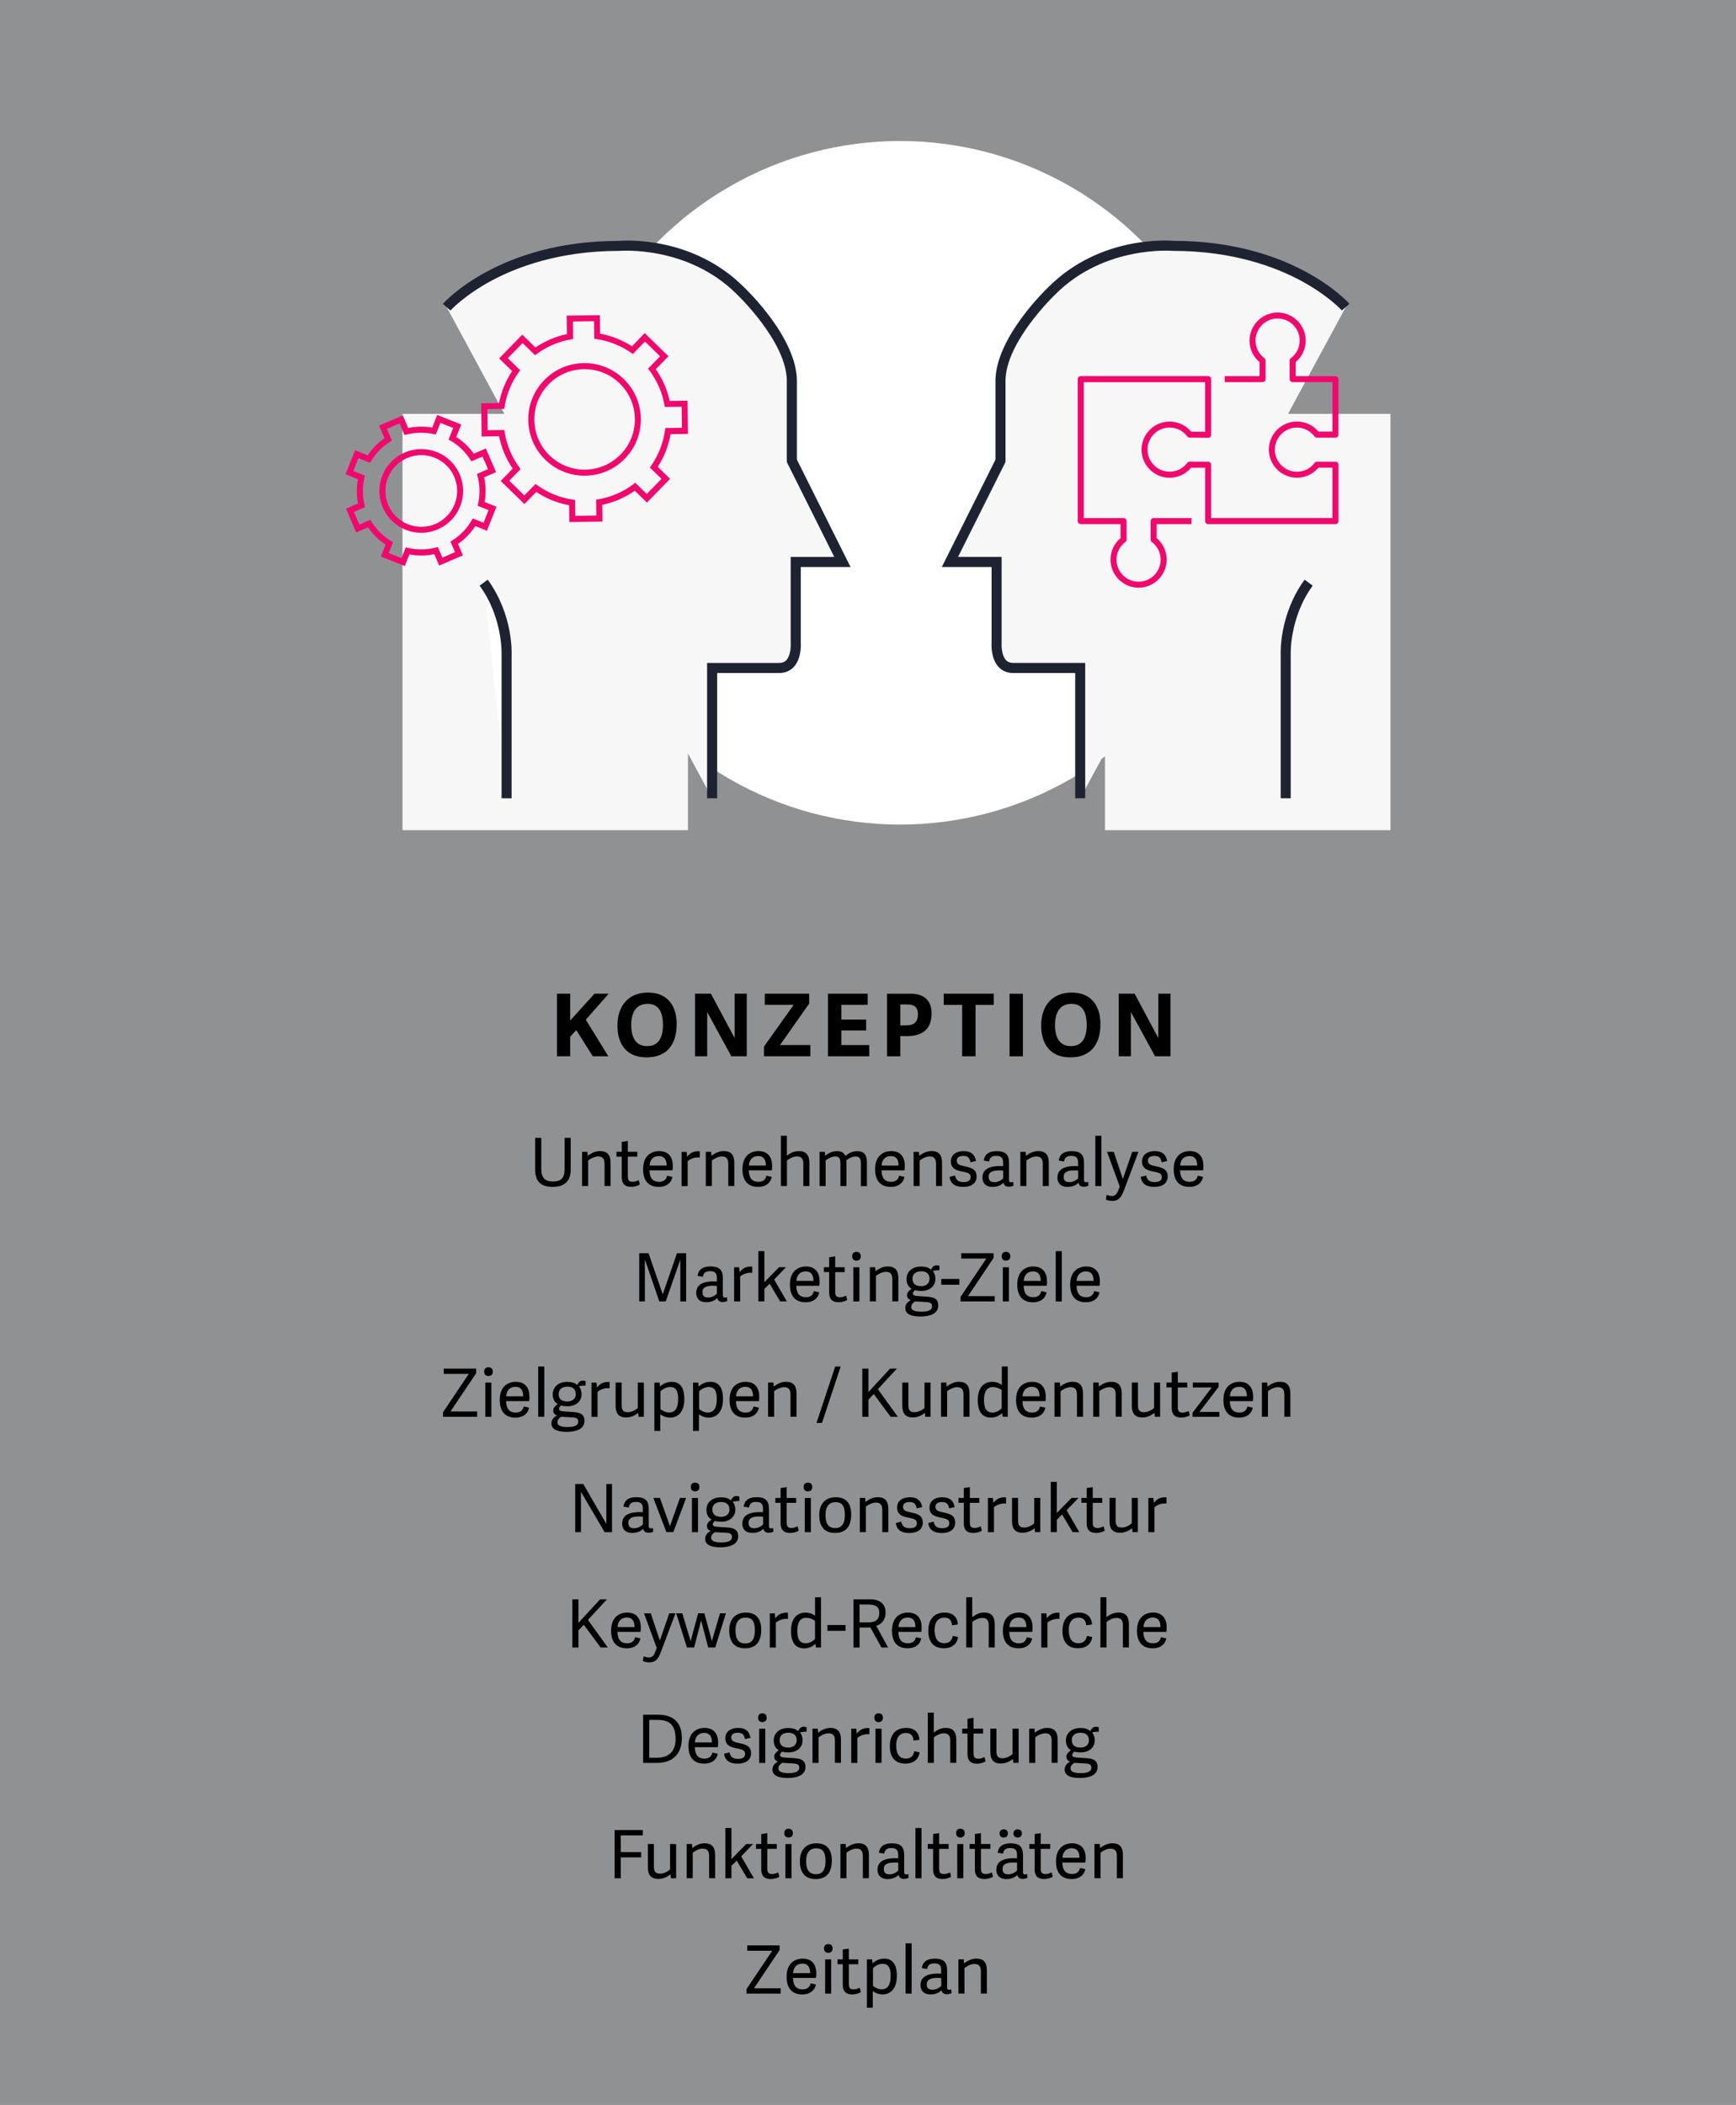 <?xml version="1.0" encoding="UTF-8"?>
<svg id="Ebene_2" data-name="Ebene 2" xmlns="http://www.w3.org/2000/svg" viewBox="0 0 372.1 451.1">
  <rect x="0" y="0" width="372.1" height="451.1" fill="#333333" stroke="none"/>
  <defs>
    <style>
      .cls-1 {
        fill: #1e2332;
      }

      .cls-2 {
        fill: #f0086d;
      }

      .cls-3 {
        fill: #fff;
      }

      .cls-4 {
        fill: #f7f7f7;
      }

      .cls-5 {
        fill: #eef1f4;
        opacity: .5;
      }
    </style>
  </defs>
  <g id="Ebene_1-2" data-name="Ebene 1">
    <g>
      <rect class="cls-5" width="372.1" height="451.1"/>
      <g>
        <path d="M121.02,250.61v-6.75h1.3v6.86c0,2.48-1.4,3.64-3.84,3.64-2.65,0-3.77-1.25-3.77-3.67v-6.83h1.31v6.71c0,1.91.87,2.65,2.51,2.65s2.48-.67,2.48-2.61Z"/>
        <path d="M129.58,254.19v-4.78c0-1.01-.37-1.57-1.37-1.57-.84,0-1.75.54-2.14.88v5.46h-1.3v-7.33h1.14l.07.87c.71-.57,1.63-1.03,2.64-1.03,1.57,0,2.25.86,2.25,2.51v4.98h-1.3Z"/>
        <path d="M135.34,254.36c-1.37,0-2.07-.63-2.07-2.1v-4.37h-1.13v-1.04h1.13v-2.13l1.3-.2v2.33h2.03v1.04h-2.03v4.19c0,.77.17,1.2,1.06,1.2.44,0,.97-.19,1.28-.36l.23.94c-.36.24-1.11.49-1.8.49Z"/>
        <path d="M137.85,250.54c0-2.68,1.57-3.84,3.45-3.84,2.05,0,2.91,1.36,2.91,3.17,0,.29-.01.61-.06.96h-4.94c.06,1.87.88,2.45,2.05,2.45,1.04,0,1.53-.47,1.73-1.3l1.14.26c-.3,1.43-1.44,2.13-2.91,2.13-2.6,0-3.38-1.81-3.38-3.82ZM141.22,247.76c-.97,0-1.91.58-1.98,2.04h3.64c0-1.31-.5-2.04-1.66-2.04Z"/>
        <path d="M147.4,248.86v5.34h-1.3v-7.33h1.08l.1,1.06c.64-.87,1.41-1.21,2.44-1.21.09,0,.14,0,.27.01v1.34c-.91-.13-2,.24-2.6.8Z"/>
        <path d="M156.1,254.19v-4.78c0-1.01-.37-1.57-1.37-1.57-.84,0-1.75.54-2.14.88v5.46h-1.3v-7.33h1.14l.07.87c.71-.57,1.63-1.03,2.64-1.03,1.57,0,2.25.86,2.25,2.51v4.98h-1.3Z"/>
        <path d="M159.14,250.54c0-2.68,1.57-3.84,3.45-3.84,2.05,0,2.91,1.36,2.91,3.17,0,.29-.01.61-.06.96h-4.94c.06,1.87.88,2.45,2.05,2.45,1.04,0,1.53-.47,1.73-1.3l1.14.26c-.3,1.43-1.44,2.13-2.91,2.13-2.6,0-3.38-1.81-3.38-3.82ZM162.5,247.76c-.97,0-1.91.58-1.98,2.04h3.64c0-1.31-.5-2.04-1.65-2.04Z"/>
        <path d="M172.19,254.19v-4.78c0-1.01-.37-1.57-1.37-1.57-.84,0-1.75.54-2.14.88v5.46h-1.3v-10.77h1.28v4.27c.71-.56,1.56-.98,2.58-.98,1.55,0,2.24.86,2.24,2.51v4.98h-1.3Z"/>
        <path d="M175.68,254.19v-7.33h1.11l.07.83c.73-.56,1.5-.98,2.5-.98s1.56.33,1.84,1.01c.71-.57,1.54-1.01,2.54-1.01,1.54,0,2.08.86,2.08,2.5v4.99h-1.3v-4.81c0-.99-.2-1.54-1.14-1.54-.7,0-1.54.46-1.97.81.01.17.03.36.03.54v4.99h-1.3v-4.81c0-.99-.2-1.54-1.14-1.54-.74,0-1.64.51-2.03.87v5.48h-1.3Z"/>
        <path d="M187.58,250.54c0-2.68,1.57-3.84,3.45-3.84,2.05,0,2.91,1.36,2.91,3.17,0,.29-.01.61-.06.96h-4.94c.06,1.87.88,2.45,2.05,2.45,1.04,0,1.53-.47,1.73-1.3l1.14.26c-.3,1.43-1.44,2.13-2.91,2.13-2.6,0-3.38-1.81-3.38-3.82ZM190.94,247.76c-.97,0-1.91.58-1.98,2.04h3.64c0-1.31-.5-2.04-1.66-2.04Z"/>
        <path d="M200.63,254.19v-4.78c0-1.01-.37-1.57-1.37-1.57-.84,0-1.75.54-2.14.88v5.46h-1.3v-7.33h1.14l.07.87c.71-.57,1.63-1.03,2.64-1.03,1.57,0,2.25.86,2.25,2.51v4.98h-1.3Z"/>
        <path d="M209.19,248.83l-1.17.26c-.17-.84-.46-1.36-1.53-1.36s-1.41.47-1.41,1.03c0,.76.6.97,1.63,1.18,1.34.29,2.61.56,2.61,2.2,0,1.4-1.08,2.23-2.87,2.23-1.68,0-2.7-.66-2.92-2.13l1.16-.31c.2.78.53,1.41,1.83,1.41.88,0,1.53-.27,1.53-1.06s-.6-.96-1.6-1.16c-1.2-.24-2.64-.5-2.64-2.21,0-1.48,1.23-2.21,2.71-2.21,1.74,0,2.45.83,2.68,2.13Z"/>
        <path d="M216.74,253.38c.13,0,.26-.03.44-.08l.06.81c-.29.14-.66.23-1.01.23-.73,0-1.06-.4-1.13-.87-.57.57-1.33.9-2.35.9-1.85,0-2.17-1.25-2.17-1.97,0-1.95,1.73-2.5,3.79-2.5.23,0,.44.01.64.03v-.71c0-.93-.26-1.5-1.46-1.5-1.01,0-1.4.4-1.56,1.21l-1.14-.21c.23-1.37,1.11-2.01,2.81-2.01,1.81,0,2.62.7,2.62,2.53v3.58c0,.4.07.57.44.57ZM214.28,250.83c-1.01,0-2.37.1-2.37,1.36,0,.63.23,1.17,1.23,1.17.76,0,1.48-.4,1.88-.83v-1.66c-.2-.03-.47-.04-.74-.04Z"/>
        <path d="M223.51,254.19v-4.78c0-1.01-.37-1.57-1.37-1.57-.84,0-1.75.54-2.14.88v5.46h-1.3v-7.33h1.14l.07.87c.71-.57,1.63-1.03,2.64-1.03,1.57,0,2.25.86,2.25,2.51v4.98h-1.3Z"/>
        <path d="M232.81,253.38c.13,0,.26-.03.44-.08l.06.81c-.29.14-.66.23-1.01.23-.73,0-1.06-.4-1.13-.87-.57.57-1.33.9-2.35.9-1.85,0-2.17-1.25-2.17-1.97,0-1.95,1.73-2.5,3.79-2.5.23,0,.44.01.64.03v-.71c0-.93-.26-1.5-1.46-1.5-1.01,0-1.4.4-1.56,1.21l-1.14-.21c.23-1.37,1.11-2.01,2.81-2.01,1.81,0,2.62.7,2.62,2.53v3.58c0,.4.07.57.44.57ZM230.36,250.83c-1.01,0-2.37.1-2.37,1.36,0,.63.23,1.17,1.23,1.17.76,0,1.48-.4,1.88-.83v-1.66c-.2-.03-.47-.04-.74-.04Z"/>
        <path d="M234.78,254.19v-10.77h1.3v10.77h-1.3Z"/>
        <path d="M238.73,246.86l1.94,5.82h.01l2.01-5.82h1.33l-3.17,8.4c-.59,1.55-1.26,2.11-2.41,2.11-.54,0-1.13-.14-1.41-.27l.16-1.01c.27.1.78.23,1.17.23.53,0,.98-.27,1.31-1.14l.34-.9-2.72-7.42h1.44Z"/>
        <path d="M250.16,248.83l-1.17.26c-.17-.84-.46-1.36-1.53-1.36s-1.41.47-1.41,1.03c0,.76.6.97,1.63,1.18,1.34.29,2.61.56,2.61,2.2,0,1.4-1.08,2.23-2.87,2.23-1.68,0-2.7-.66-2.92-2.13l1.16-.31c.2.78.53,1.41,1.83,1.41.88,0,1.53-.27,1.53-1.06s-.6-.96-1.6-1.16c-1.2-.24-2.64-.5-2.64-2.21,0-1.48,1.23-2.21,2.71-2.21,1.74,0,2.45.83,2.68,2.13Z"/>
        <path d="M251.58,250.54c0-2.68,1.57-3.84,3.45-3.84,2.05,0,2.91,1.36,2.91,3.17,0,.29-.01.61-.06.96h-4.94c.06,1.87.88,2.45,2.05,2.45,1.04,0,1.53-.47,1.73-1.3l1.14.26c-.3,1.43-1.44,2.13-2.91,2.13-2.6,0-3.38-1.81-3.38-3.82ZM254.95,247.76c-.97,0-1.91.58-1.98,2.04h3.64c0-1.31-.5-2.04-1.66-2.04Z"/>
        <path d="M145.82,278.92v-8.92h-.01l-3.12,8.92h-1.37l-3.07-8.93h-.03v8.93h-1.21v-10.33h2l3.04,8.79h.01l3.04-8.79h1.97v10.33h-1.24Z"/>
        <path d="M155.39,278.1c.13,0,.26-.03.44-.09l.06.81c-.29.14-.66.23-1.01.23-.73,0-1.05-.4-1.13-.87-.57.57-1.33.9-2.35.9-1.86,0-2.17-1.25-2.17-1.97,0-1.95,1.73-2.5,3.79-2.5.23,0,.44.01.64.03v-.71c0-.93-.26-1.5-1.46-1.5-1.01,0-1.4.4-1.55,1.21l-1.14-.21c.23-1.37,1.11-2.01,2.81-2.01,1.81,0,2.62.7,2.62,2.53v3.58c0,.4.07.57.44.57ZM152.93,275.55c-1.01,0-2.37.1-2.37,1.36,0,.63.23,1.17,1.23,1.17.76,0,1.48-.4,1.88-.83v-1.65c-.2-.03-.47-.04-.74-.04Z"/>
        <path d="M158.65,273.58v5.34h-1.3v-7.33h1.08l.1,1.06c.64-.87,1.41-1.21,2.44-1.21.09,0,.14,0,.27.01v1.34c-.91-.13-2,.24-2.6.8Z"/>
        <path d="M167,271.58h1.47l-2.54,2.64,2.72,4.69h-1.43l-2.25-3.78-1.13,1.11v2.67h-1.3v-10.77h1.3v6.66l3.15-3.22Z"/>
        <path d="M169.32,275.27c0-2.68,1.57-3.84,3.45-3.84,2.05,0,2.91,1.36,2.91,3.17,0,.29-.01.61-.06.96h-4.94c.06,1.87.88,2.45,2.05,2.45,1.04,0,1.53-.47,1.73-1.3l1.14.26c-.3,1.43-1.44,2.13-2.91,2.13-2.6,0-3.38-1.81-3.38-3.82ZM172.69,272.48c-.97,0-1.91.58-1.98,2.04h3.64c0-1.31-.5-2.04-1.66-2.04Z"/>
        <path d="M179.79,279.09c-1.37,0-2.07-.63-2.07-2.1v-4.37h-1.13v-1.04h1.13v-2.12l1.3-.2v2.33h2.03v1.04h-2.03v4.19c0,.77.17,1.2,1.06,1.2.44,0,.97-.18,1.28-.36l.23.94c-.36.24-1.11.49-1.8.49Z"/>
        <path d="M183.57,270.17c-.59,0-.91-.34-.91-.94s.33-.93.91-.93.93.33.93.93-.34.94-.93.94ZM182.9,278.92v-7.33h1.3v7.33h-1.3Z"/>
        <path d="M191.26,278.92v-4.78c0-1.01-.37-1.57-1.37-1.57-.84,0-1.75.54-2.14.88v5.46h-1.3v-7.33h1.14l.07.87c.71-.57,1.63-1.03,2.64-1.03,1.57,0,2.25.86,2.25,2.51v4.98h-1.3Z"/>
        <path d="M199.56,272.1c.23-.53.61-.93,1.16-.93.23,0,.43.04.64.11v.96c-.44-.03-1.05.04-1.43.16.37.4.57,1.06.57,1.66,0,1.66-1.33,2.61-3.01,2.61-.49,0-.98-.04-1.36-.17-.2.19-.46.4-.46.7s.16.5.94.56l2.1.14c1.51.1,2.4.47,2.4,1.91,0,1.8-1.93,2.34-3.77,2.34-2.74,0-3.3-.94-3.3-1.81s.59-1.4,1.18-1.68h0c-.5-.21-.8-.54-.8-1.07,0-.63.46-1,.97-1.4-.67-.36-1.08-1.11-1.08-2.05,0-1.61,1.21-2.7,3.11-2.7.9,0,1.64.19,2.13.67ZM198.55,279.05l-2.42-.14c-.56.37-.81.7-.81,1.18,0,.61.5,1.03,2.2,1.03,1.51,0,2.27-.39,2.27-1.16,0-.53-.23-.84-1.23-.91ZM197.45,272.46c-1.01,0-1.87.47-1.87,1.6,0,.96.56,1.58,1.85,1.58,1.07,0,1.81-.57,1.81-1.56,0-1.1-.68-1.63-1.8-1.63Z"/>
        <path d="M201.76,274.1h3.87v1.24h-3.87v-1.24Z"/>
        <path d="M213.21,277.78v1.14h-7.32v-.97l5.52-8.22h-5.37v-1.14h6.93v1l-5.49,8.19h5.72Z"/>
        <path d="M215.62,270.17c-.59,0-.91-.34-.91-.94s.33-.93.91-.93.93.33.93.93-.34.94-.93.94ZM214.95,278.92v-7.33h1.3v7.33h-1.3Z"/>
        <path d="M218.05,275.27c0-2.68,1.57-3.84,3.45-3.84,2.05,0,2.91,1.36,2.91,3.17,0,.29-.01.61-.06.96h-4.94c.06,1.87.88,2.45,2.05,2.45,1.04,0,1.53-.47,1.73-1.3l1.14.26c-.3,1.43-1.44,2.13-2.91,2.13-2.6,0-3.38-1.81-3.38-3.82ZM221.41,272.48c-.97,0-1.91.58-1.98,2.04h3.64c0-1.31-.5-2.04-1.66-2.04Z"/>
        <path d="M226.29,278.92v-10.77h1.3v10.77h-1.3Z"/>
        <path d="M229.39,275.27c0-2.68,1.57-3.84,3.45-3.84,2.05,0,2.91,1.36,2.91,3.17,0,.29-.01.61-.06.96h-4.94c.06,1.87.88,2.45,2.05,2.45,1.04,0,1.53-.47,1.73-1.3l1.14.26c-.3,1.43-1.44,2.13-2.91,2.13-2.6,0-3.38-1.81-3.38-3.82ZM232.75,272.48c-.97,0-1.91.58-1.98,2.04h3.64c0-1.31-.5-2.04-1.66-2.04Z"/>
        <path d="M102.28,302.5v1.14h-7.32v-.97l5.52-8.22h-5.36v-1.14h6.93v1l-5.49,8.19h5.72Z"/>
        <path d="M104.69,294.9c-.58,0-.91-.34-.91-.94s.33-.93.91-.93.93.33.93.93-.34.94-.93.94ZM104.02,303.64v-7.33h1.3v7.33h-1.3Z"/>
        <path d="M107.12,299.99c0-2.68,1.57-3.84,3.45-3.84,2.05,0,2.91,1.36,2.91,3.17,0,.29-.01.61-.06.96h-4.94c.06,1.87.88,2.45,2.05,2.45,1.04,0,1.53-.47,1.73-1.3l1.14.26c-.3,1.43-1.44,2.13-2.91,2.13-2.6,0-3.38-1.81-3.38-3.82ZM110.48,297.21c-.97,0-1.91.58-1.98,2.04h3.64c0-1.31-.5-2.04-1.66-2.04Z"/>
        <path d="M115.36,303.64v-10.77h1.3v10.77h-1.3Z"/>
        <path d="M123.72,296.82c.23-.53.61-.93,1.16-.93.23,0,.43.04.64.11v.96c-.44-.03-1.06.04-1.43.16.37.4.57,1.06.57,1.66,0,1.66-1.33,2.61-3.01,2.61-.49,0-.98-.04-1.36-.17-.2.19-.46.4-.46.7s.16.5.94.56l2.1.14c1.51.1,2.4.47,2.4,1.91,0,1.8-1.93,2.34-3.77,2.34-2.74,0-3.3-.94-3.3-1.81s.58-1.4,1.18-1.68h0c-.5-.21-.8-.54-.8-1.07,0-.63.46-1,.97-1.4-.67-.36-1.08-1.11-1.08-2.05,0-1.61,1.21-2.7,3.11-2.7.9,0,1.64.19,2.12.67ZM122.71,303.77l-2.42-.14c-.56.37-.81.7-.81,1.18,0,.61.5,1.03,2.2,1.03,1.51,0,2.27-.39,2.27-1.16,0-.53-.23-.84-1.23-.91ZM121.61,297.18c-1.01,0-1.87.47-1.87,1.6,0,.96.56,1.58,1.86,1.58,1.07,0,1.81-.57,1.81-1.56,0-1.1-.68-1.63-1.8-1.63Z"/>
        <path d="M128.08,298.31v5.34h-1.3v-7.33h1.08l.1,1.06c.64-.87,1.41-1.21,2.44-1.21.09,0,.14,0,.27.01v1.34c-.91-.13-2,.24-2.6.8Z"/>
        <path d="M133.25,296.31v4.78c0,1.01.24,1.57,1.33,1.57.84,0,1.74-.54,2.13-.9v-5.45h1.3v7.33h-1.13l-.09-.84c-.71.58-1.58.98-2.6.98-1.55,0-2.24-.86-2.24-2.5v-4.98h1.3Z"/>
        <path d="M141.39,296.31l.07.84c.67-.6,1.5-1,2.54-1,1.54,0,2.68.96,2.68,3.65,0,2.87-1.41,4.01-3.05,4.01-.88,0-1.58-.31-2.11-.71v3.57h-1.26v-10.36h1.13ZM143.45,302.72c1.4,0,1.91-1.17,1.91-2.92,0-1.84-.57-2.55-1.74-2.55-.81,0-1.63.5-2.05.93v3.82c.31.24,1.04.73,1.88.73Z"/>
        <path d="M149.68,296.31l.07.84c.67-.6,1.5-1,2.54-1,1.54,0,2.68.96,2.68,3.65,0,2.87-1.41,4.01-3.05,4.01-.88,0-1.58-.31-2.11-.71v3.57h-1.26v-10.36h1.13ZM151.73,302.72c1.4,0,1.91-1.17,1.91-2.92,0-1.84-.57-2.55-1.74-2.55-.81,0-1.63.5-2.05.93v3.82c.31.24,1.04.73,1.88.73Z"/>
        <path d="M156.38,299.99c0-2.68,1.57-3.84,3.45-3.84,2.05,0,2.91,1.36,2.91,3.17,0,.29-.01.61-.06.96h-4.94c.06,1.87.88,2.45,2.05,2.45,1.04,0,1.53-.47,1.73-1.3l1.14.26c-.3,1.43-1.44,2.13-2.91,2.13-2.6,0-3.38-1.81-3.38-3.82ZM159.75,297.21c-.97,0-1.91.58-1.98,2.04h3.64c0-1.31-.5-2.04-1.66-2.04Z"/>
        <path d="M169.44,303.64v-4.78c0-1.01-.37-1.57-1.37-1.57-.84,0-1.75.54-2.14.88v5.46h-1.3v-7.33h1.14l.07.87c.71-.57,1.63-1.03,2.64-1.03,1.57,0,2.25.86,2.25,2.51v4.98h-1.3Z"/>
        <path d="M179.02,292.87h1.17l-4,12.08h-1.18l4.01-12.08Z"/>
        <path d="M190.77,293.31h1.47l-4.07,4.42,4.27,5.91h-1.54l-3.62-4.88-1.14,1.21v3.67h-1.31v-10.33h1.31v5.04l4.64-5.04Z"/>
        <path d="M194.7,296.31v4.78c0,1.01.24,1.57,1.33,1.57.84,0,1.74-.54,2.13-.9v-5.45h1.3v7.33h-1.13l-.09-.84c-.71.58-1.58.98-2.6.98-1.55,0-2.24-.86-2.24-2.5v-4.98h1.3Z"/>
        <path d="M206.52,303.64v-4.78c0-1.01-.37-1.57-1.37-1.57-.84,0-1.75.54-2.14.88v5.46h-1.3v-7.33h1.14l.07.87c.71-.57,1.63-1.03,2.64-1.03,1.57,0,2.25.86,2.25,2.51v4.98h-1.3Z"/>
        <path d="M214.91,303.64l-.1-.79h-.01c-.63.56-1.37.96-2.42.96-1.67,0-2.8-1.06-2.8-3.72,0-2.9,1.47-3.94,3.1-3.94.84,0,1.54.27,2.05.68v-3.97h1.27v10.77h-1.08ZM212.84,297.26c-1.41,0-1.93,1.13-1.93,2.83,0,1.78.56,2.64,1.84,2.64.76,0,1.5-.44,1.95-.9v-3.92c-.34-.26-1.03-.64-1.87-.64Z"/>
        <path d="M217.79,299.99c0-2.68,1.57-3.84,3.45-3.84,2.05,0,2.91,1.36,2.91,3.17,0,.29-.01.61-.06.96h-4.94c.06,1.87.88,2.45,2.05,2.45,1.04,0,1.53-.47,1.73-1.3l1.14.26c-.3,1.43-1.44,2.13-2.91,2.13-2.6,0-3.38-1.81-3.38-3.82ZM221.16,297.21c-.97,0-1.91.58-1.98,2.04h3.64c0-1.31-.5-2.04-1.66-2.04Z"/>
        <path d="M230.84,303.64v-4.78c0-1.01-.37-1.57-1.37-1.57-.84,0-1.75.54-2.14.88v5.46h-1.3v-7.33h1.14l.07.87c.71-.57,1.63-1.03,2.64-1.03,1.57,0,2.25.86,2.25,2.51v4.98h-1.3Z"/>
        <path d="M239.14,303.64v-4.78c0-1.01-.37-1.57-1.37-1.57-.84,0-1.75.54-2.14.88v5.46h-1.3v-7.33h1.14l.07.87c.71-.57,1.63-1.03,2.64-1.03,1.57,0,2.25.86,2.25,2.51v4.98h-1.3Z"/>
        <path d="M243.91,296.31v4.78c0,1.01.24,1.57,1.33,1.57.84,0,1.74-.54,2.12-.9v-5.45h1.3v7.33h-1.13l-.09-.84c-.71.58-1.58.98-2.6.98-1.56,0-2.24-.86-2.24-2.5v-4.98h1.3Z"/>
        <path d="M253.22,303.81c-1.37,0-2.07-.63-2.07-2.1v-4.37h-1.13v-1.04h1.13v-2.12l1.3-.2v2.33h2.03v1.04h-2.03v4.19c0,.77.17,1.2,1.06,1.2.44,0,.97-.18,1.28-.36l.23.94c-.36.24-1.11.49-1.8.49Z"/>
        <path d="M261.37,302.6v1.04h-5.75v-.88l4.11-5.41h-4.05v-1.04h5.52v.94l-4.11,5.35h4.28Z"/>
        <path d="M262.24,299.99c0-2.68,1.57-3.84,3.45-3.84,2.05,0,2.91,1.36,2.91,3.17,0,.29-.01.61-.06.96h-4.94c.06,1.87.88,2.45,2.05,2.45,1.04,0,1.53-.47,1.73-1.3l1.14.26c-.3,1.43-1.44,2.13-2.91,2.13-2.6,0-3.38-1.81-3.38-3.82ZM265.6,297.21c-.97,0-1.91.58-1.98,2.04h3.64c0-1.31-.5-2.04-1.65-2.04Z"/>
        <path d="M275.29,303.64v-4.78c0-1.01-.37-1.57-1.37-1.57-.84,0-1.75.54-2.14.88v5.46h-1.3v-7.33h1.14l.07.87c.71-.57,1.63-1.03,2.64-1.03,1.57,0,2.25.86,2.25,2.51v4.98h-1.3Z"/>
        <path d="M124.52,319.71v8.66h-1.23v-10.33h1.73l4.95,8.57v-8.57h1.21v10.33h-1.58l-5.08-8.66Z"/>
        <path d="M139.51,327.55c.13,0,.26-.03.44-.09l.06.81c-.29.14-.66.23-1.01.23-.73,0-1.06-.4-1.13-.87-.57.57-1.33.9-2.35.9-1.85,0-2.17-1.26-2.17-1.97,0-1.96,1.73-2.5,3.79-2.5.23,0,.44.01.64.03v-.71c0-.93-.26-1.5-1.46-1.5-1.01,0-1.4.4-1.56,1.21l-1.14-.21c.23-1.37,1.11-2.01,2.81-2.01,1.81,0,2.62.7,2.62,2.53v3.58c0,.4.07.57.44.57ZM137.06,325c-1.01,0-2.37.1-2.37,1.36,0,.63.23,1.17,1.23,1.17.76,0,1.48-.4,1.88-.83v-1.65c-.2-.03-.47-.04-.74-.04Z"/>
        <path d="M140.04,321.03h1.41l2.15,6.04h.01l2.13-6.04h1.33l-2.75,7.33h-1.48l-2.8-7.33Z"/>
        <path d="M148.98,319.62c-.58,0-.91-.34-.91-.94s.33-.93.91-.93.93.33.93.93-.34.94-.93.94ZM148.31,328.37v-7.33h1.3v7.33h-1.3Z"/>
        <path d="M156.67,321.55c.23-.53.61-.93,1.16-.93.23,0,.43.04.64.12v.96c-.44-.03-1.06.04-1.43.16.37.4.57,1.06.57,1.66,0,1.65-1.33,2.61-3.01,2.61-.49,0-.98-.04-1.36-.17-.2.19-.46.4-.46.7s.16.5.94.56l2.1.14c1.51.1,2.4.47,2.4,1.91,0,1.8-1.93,2.34-3.77,2.34-2.74,0-3.3-.94-3.3-1.81s.58-1.4,1.18-1.68h0c-.5-.21-.8-.54-.8-1.07,0-.63.46-1,.97-1.4-.67-.36-1.08-1.11-1.08-2.05,0-1.61,1.21-2.7,3.11-2.7.9,0,1.64.19,2.12.67ZM155.66,328.5l-2.42-.14c-.56.37-.81.7-.81,1.18,0,.61.5,1.03,2.2,1.03,1.51,0,2.27-.38,2.27-1.16,0-.53-.23-.84-1.23-.91ZM154.56,321.9c-1.01,0-1.87.47-1.87,1.6,0,.96.56,1.58,1.86,1.58,1.07,0,1.81-.57,1.81-1.55,0-1.1-.68-1.63-1.8-1.63Z"/>
        <path d="M165.27,327.55c.13,0,.26-.03.44-.09l.06.81c-.29.14-.66.23-1.01.23-.73,0-1.05-.4-1.13-.87-.57.57-1.33.9-2.35.9-1.86,0-2.17-1.26-2.17-1.97,0-1.96,1.73-2.5,3.79-2.5.23,0,.44.01.64.03v-.71c0-.93-.26-1.5-1.46-1.5-1.01,0-1.4.4-1.55,1.21l-1.14-.21c.23-1.37,1.11-2.01,2.81-2.01,1.81,0,2.62.7,2.62,2.53v3.58c0,.4.07.57.44.57ZM162.82,325c-1.01,0-2.37.1-2.37,1.36,0,.63.23,1.17,1.23,1.17.76,0,1.48-.4,1.88-.83v-1.65c-.2-.03-.47-.04-.74-.04Z"/>
        <path d="M169.39,328.54c-1.37,0-2.07-.63-2.07-2.1v-4.37h-1.13v-1.04h1.13v-2.12l1.3-.2v2.33h2.03v1.04h-2.03v4.19c0,.77.17,1.2,1.06,1.2.44,0,.97-.19,1.28-.36l.23.94c-.36.24-1.11.49-1.8.49Z"/>
        <path d="M173.17,319.62c-.58,0-.91-.34-.91-.94s.33-.93.91-.93.93.33.93.93-.34.94-.93.94ZM172.5,328.37v-7.33h1.3v7.33h-1.3Z"/>
        <path d="M175.6,324.73c0-2.37,1.23-3.85,3.57-3.85s3.28,1.5,3.28,3.68c0,2.41-1,3.98-3.47,3.98s-3.38-1.64-3.38-3.81ZM181.09,324.64c0-2.03-.71-2.7-1.98-2.7s-2.17.77-2.17,2.73.68,2.82,2.11,2.82c1.27,0,2.04-.77,2.04-2.85Z"/>
        <path d="M189.11,328.37v-4.78c0-1.01-.37-1.57-1.37-1.57-.84,0-1.75.54-2.14.88v5.46h-1.3v-7.33h1.14l.07.87c.71-.57,1.63-1.03,2.64-1.03,1.57,0,2.25.86,2.25,2.51v4.98h-1.3Z"/>
        <path d="M197.66,323l-1.17.26c-.17-.84-.46-1.35-1.53-1.35s-1.41.47-1.41,1.03c0,.76.6.97,1.63,1.18,1.34.29,2.61.56,2.61,2.2,0,1.4-1.08,2.23-2.87,2.23-1.68,0-2.7-.66-2.92-2.13l1.16-.31c.2.79.53,1.41,1.83,1.41.88,0,1.53-.27,1.53-1.06s-.6-.96-1.6-1.16c-1.2-.24-2.64-.5-2.64-2.21,0-1.48,1.23-2.21,2.71-2.21,1.74,0,2.45.83,2.68,2.12Z"/>
        <path d="M204.61,323l-1.17.26c-.17-.84-.46-1.35-1.53-1.35s-1.41.47-1.41,1.03c0,.76.6.97,1.63,1.18,1.34.29,2.61.56,2.61,2.2,0,1.4-1.08,2.23-2.87,2.23-1.68,0-2.7-.66-2.92-2.13l1.16-.31c.2.79.53,1.41,1.83,1.41.88,0,1.53-.27,1.53-1.06s-.6-.96-1.6-1.16c-1.2-.24-2.64-.5-2.64-2.21,0-1.48,1.23-2.21,2.71-2.21,1.74,0,2.45.83,2.68,2.12Z"/>
        <path d="M208.65,328.54c-1.37,0-2.07-.63-2.07-2.1v-4.37h-1.13v-1.04h1.13v-2.12l1.3-.2v2.33h2.03v1.04h-2.03v4.19c0,.77.17,1.2,1.06,1.2.44,0,.97-.19,1.28-.36l.23.94c-.36.24-1.11.49-1.8.49Z"/>
        <path d="M213.05,323.03v5.34h-1.3v-7.33h1.08l.1,1.06c.64-.87,1.41-1.21,2.44-1.21.09,0,.14,0,.27.01v1.34c-.91-.13-2,.24-2.6.8Z"/>
        <path d="M218.22,321.03v4.78c0,1.01.24,1.57,1.33,1.57.84,0,1.74-.54,2.13-.9v-5.45h1.3v7.33h-1.13l-.09-.84c-.71.58-1.58.98-2.6.98-1.55,0-2.24-.86-2.24-2.5v-4.98h1.3Z"/>
        <path d="M229.69,321.03h1.47l-2.54,2.64,2.72,4.69h-1.43l-2.25-3.78-1.13,1.11v2.67h-1.3v-10.77h1.3v6.66l3.15-3.22Z"/>
        <path d="M234.99,328.54c-1.37,0-2.07-.63-2.07-2.1v-4.37h-1.13v-1.04h1.13v-2.12l1.3-.2v2.33h2.03v1.04h-2.03v4.19c0,.77.17,1.2,1.06,1.2.44,0,.97-.19,1.28-.36l.23.94c-.36.24-1.11.49-1.8.49Z"/>
        <path d="M239.13,321.03v4.78c0,1.01.24,1.57,1.33,1.57.84,0,1.74-.54,2.12-.9v-5.45h1.3v7.33h-1.13l-.09-.84c-.71.58-1.58.98-2.6.98-1.56,0-2.24-.86-2.24-2.5v-4.98h1.3Z"/>
        <path d="M247.44,323.03v5.34h-1.3v-7.33h1.08l.1,1.06c.64-.87,1.41-1.21,2.44-1.21.09,0,.14,0,.27.01v1.34c-.91-.13-2,.24-2.6.8Z"/>
        <path d="M128.62,342.76h1.47l-4.07,4.42,4.27,5.91h-1.54l-3.62-4.88-1.14,1.21v3.67h-1.31v-10.33h1.31v5.04l4.64-5.04Z"/>
        <path d="M130.99,349.44c0-2.68,1.57-3.84,3.45-3.84,2.05,0,2.91,1.36,2.91,3.17,0,.29-.01.61-.06.96h-4.94c.06,1.87.88,2.45,2.05,2.45,1.04,0,1.53-.47,1.73-1.3l1.14.26c-.3,1.43-1.44,2.12-2.91,2.12-2.6,0-3.38-1.81-3.38-3.82ZM134.35,346.66c-.97,0-1.91.59-1.98,2.04h3.64c0-1.31-.5-2.04-1.66-2.04Z"/>
        <path d="M139.49,345.76l1.94,5.82h.01l2.01-5.82h1.33l-3.17,8.4c-.58,1.56-1.25,2.11-2.41,2.11-.54,0-1.13-.14-1.41-.27l.16-1.01c.27.1.79.23,1.17.23.53,0,.98-.27,1.31-1.14l.34-.9-2.73-7.42h1.44Z"/>
        <path d="M144.94,345.76h1.31l1.78,5.96,1.61-5.96h1.34l1.6,5.94h.01l1.74-5.94h1.26l-2.28,7.33h-1.51l-1.51-5.78h-.01l-1.5,5.78h-1.54l-2.3-7.33Z"/>
        <path d="M156.31,349.45c0-2.37,1.23-3.85,3.57-3.85s3.28,1.5,3.28,3.68c0,2.41-1,3.98-3.47,3.98s-3.38-1.64-3.38-3.81ZM161.8,349.37c0-2.03-.71-2.7-1.98-2.7s-2.17.77-2.17,2.73.69,2.82,2.11,2.82c1.27,0,2.04-.77,2.04-2.85Z"/>
        <path d="M166.3,347.76v5.34h-1.3v-7.33h1.08l.1,1.06c.64-.87,1.41-1.21,2.44-1.21.09,0,.14,0,.27.01v1.34c-.91-.13-2,.24-2.6.8Z"/>
        <path d="M174.89,353.09l-.1-.78h-.01c-.63.56-1.37.96-2.43.96-1.67,0-2.8-1.05-2.8-3.72,0-2.9,1.47-3.94,3.1-3.94.84,0,1.54.27,2.05.68v-3.97h1.27v10.77h-1.08ZM172.82,346.71c-1.41,0-1.93,1.13-1.93,2.83,0,1.78.56,2.64,1.84,2.64.76,0,1.5-.44,1.96-.9v-3.92c-.34-.26-1.03-.64-1.87-.64Z"/>
        <path d="M177.36,348.27h3.87v1.24h-3.87v-1.24Z"/>
        <path d="M188.94,353.09l-2.37-4.29h-2.33v4.29h-1.3v-10.33h3.54c2.57,0,3.34,1.4,3.34,2.81,0,1.55-.8,2.47-2,2.88l2.54,4.64h-1.43ZM188.47,345.64c0-1.4-.94-1.77-2.43-1.77h-1.8v3.82h1.93c1.36,0,2.3-.46,2.3-2.05Z"/>
        <path d="M191.19,349.44c0-2.68,1.57-3.84,3.45-3.84,2.05,0,2.91,1.36,2.91,3.17,0,.29-.01.61-.06.96h-4.94c.06,1.87.88,2.45,2.05,2.45,1.04,0,1.53-.47,1.73-1.3l1.14.26c-.3,1.43-1.44,2.12-2.91,2.12-2.6,0-3.38-1.81-3.38-3.82ZM194.56,346.66c-.97,0-1.91.59-1.98,2.04h3.64c0-1.31-.5-2.04-1.66-2.04Z"/>
        <path d="M198.98,349.5c0-2.55,1.31-3.9,3.51-3.9,1.64,0,2.72.86,2.82,2.55l-1.24.17c-.11-1.08-.61-1.64-1.64-1.64s-2.1.57-2.1,2.65.88,2.84,2.05,2.84c1,0,1.64-.48,1.83-1.57l1.14.24c-.24,1.7-1.54,2.41-3.01,2.41-2.42,0-3.37-1.57-3.37-3.77Z"/>
        <path d="M211.92,353.09v-4.78c0-1.01-.37-1.57-1.37-1.57-.84,0-1.75.54-2.14.88v5.46h-1.3v-10.77h1.28v4.27c.71-.56,1.55-.99,2.58-.99,1.55,0,2.24.86,2.24,2.51v4.98h-1.3Z"/>
        <path d="M214.96,349.44c0-2.68,1.57-3.84,3.45-3.84,2.05,0,2.91,1.36,2.91,3.17,0,.29-.01.61-.06.96h-4.94c.06,1.87.88,2.45,2.05,2.45,1.04,0,1.53-.47,1.73-1.3l1.14.26c-.3,1.43-1.44,2.12-2.91,2.12-2.6,0-3.38-1.81-3.38-3.82ZM218.33,346.66c-.97,0-1.91.59-1.98,2.04h3.64c0-1.31-.5-2.04-1.66-2.04Z"/>
        <path d="M224.5,347.76v5.34h-1.3v-7.33h1.08l.1,1.06c.64-.87,1.41-1.21,2.44-1.21.09,0,.14,0,.27.01v1.34c-.91-.13-2,.24-2.6.8Z"/>
        <path d="M227.74,349.5c0-2.55,1.31-3.9,3.51-3.9,1.64,0,2.72.86,2.82,2.55l-1.24.17c-.11-1.08-.61-1.64-1.64-1.64s-2.1.57-2.1,2.65.88,2.84,2.05,2.84c1,0,1.64-.48,1.83-1.57l1.14.24c-.24,1.7-1.54,2.41-3.01,2.41-2.42,0-3.37-1.57-3.37-3.77Z"/>
        <path d="M240.68,353.09v-4.78c0-1.01-.37-1.57-1.37-1.57-.84,0-1.75.54-2.14.88v5.46h-1.3v-10.77h1.28v4.27c.71-.56,1.55-.99,2.58-.99,1.56,0,2.24.86,2.24,2.51v4.98h-1.3Z"/>
        <path d="M243.71,349.44c0-2.68,1.57-3.84,3.45-3.84,2.05,0,2.91,1.36,2.91,3.17,0,.29-.01.61-.06.96h-4.94c.06,1.87.88,2.45,2.05,2.45,1.04,0,1.53-.47,1.73-1.3l1.14.26c-.3,1.43-1.44,2.12-2.91,2.12-2.6,0-3.38-1.81-3.38-3.82ZM247.08,346.66c-.97,0-1.91.59-1.98,2.04h3.64c0-1.31-.5-2.04-1.66-2.04Z"/>
        <path d="M137.85,367.49h3.18c3.58,0,5.12,1.93,5.12,5.01s-1.67,5.32-5.36,5.32h-2.94v-10.33ZM144.8,372.68c0-3.14-1.43-4.08-3.88-4.08h-1.75v8.1h1.64c2.7,0,4-1.5,4-4.02Z"/>
        <path d="M147.57,374.16c0-2.68,1.57-3.84,3.45-3.84,2.05,0,2.91,1.36,2.91,3.17,0,.29-.01.61-.06.96h-4.94c.06,1.87.88,2.45,2.05,2.45,1.04,0,1.53-.47,1.73-1.3l1.14.26c-.3,1.43-1.44,2.12-2.91,2.12-2.6,0-3.38-1.81-3.38-3.82ZM150.93,371.38c-.97,0-1.91.59-1.98,2.04h3.64c0-1.31-.5-2.04-1.66-2.04Z"/>
        <path d="M160.85,372.45l-1.17.26c-.17-.84-.46-1.36-1.53-1.36s-1.41.47-1.41,1.03c0,.76.6.97,1.63,1.18,1.34.29,2.61.56,2.61,2.2,0,1.4-1.08,2.22-2.87,2.22-1.68,0-2.7-.66-2.92-2.12l1.16-.31c.2.79.53,1.41,1.83,1.41.88,0,1.53-.27,1.53-1.06s-.6-.96-1.6-1.16c-1.2-.24-2.64-.5-2.64-2.21,0-1.48,1.23-2.21,2.71-2.21,1.74,0,2.45.83,2.68,2.13Z"/>
        <path d="M163.4,369.07c-.58,0-.91-.34-.91-.94s.33-.93.91-.93.93.33.93.93-.34.94-.93.94ZM162.73,377.82v-7.33h1.3v7.33h-1.3Z"/>
        <path d="M171.09,371c.23-.53.61-.93,1.16-.93.23,0,.43.04.64.11v.96c-.44-.03-1.05.04-1.43.16.37.4.57,1.06.57,1.66,0,1.65-1.33,2.61-3.01,2.61-.49,0-.98-.04-1.36-.17-.2.19-.46.4-.46.7s.16.5.94.56l2.1.14c1.51.1,2.4.47,2.4,1.91,0,1.8-1.93,2.34-3.77,2.34-2.74,0-3.3-.94-3.3-1.81s.59-1.4,1.18-1.68h0c-.5-.21-.8-.54-.8-1.07,0-.63.46-1,.97-1.4-.67-.36-1.08-1.11-1.08-2.05,0-1.61,1.21-2.7,3.11-2.7.9,0,1.64.19,2.13.67ZM170.08,377.94l-2.42-.14c-.56.37-.81.7-.81,1.18,0,.61.5,1.03,2.2,1.03,1.51,0,2.27-.38,2.27-1.16,0-.53-.23-.84-1.23-.91ZM168.98,371.35c-1.01,0-1.87.47-1.87,1.6,0,.96.56,1.58,1.85,1.58,1.07,0,1.81-.57,1.81-1.55,0-1.1-.68-1.63-1.8-1.63Z"/>
        <path d="M178.96,377.82v-4.78c0-1.01-.37-1.57-1.37-1.57-.84,0-1.75.54-2.14.88v5.46h-1.3v-7.33h1.14l.07.87c.71-.57,1.63-1.03,2.64-1.03,1.57,0,2.25.86,2.25,2.51v4.98h-1.3Z"/>
        <path d="M183.76,372.48v5.34h-1.3v-7.33h1.08l.1,1.06c.64-.87,1.41-1.21,2.44-1.21.09,0,.14,0,.27.01v1.34c-.91-.13-2,.24-2.6.8Z"/>
        <path d="M188.32,369.07c-.58,0-.91-.34-.91-.94s.33-.93.91-.93.93.33.93.93-.34.94-.93.94ZM187.65,377.82v-7.33h1.3v7.33h-1.3Z"/>
        <path d="M190.74,374.22c0-2.55,1.31-3.9,3.51-3.9,1.64,0,2.72.86,2.82,2.55l-1.24.17c-.12-1.08-.61-1.64-1.64-1.64s-2.1.57-2.1,2.65.88,2.84,2.05,2.84c1,0,1.64-.48,1.83-1.57l1.14.24c-.24,1.7-1.54,2.41-3.01,2.41-2.43,0-3.37-1.57-3.37-3.77Z"/>
        <path d="M203.68,377.82v-4.78c0-1.01-.37-1.57-1.37-1.57-.84,0-1.75.54-2.14.88v5.46h-1.3v-10.77h1.28v4.27c.71-.56,1.55-.99,2.58-.99,1.56,0,2.24.86,2.24,2.51v4.98h-1.3Z"/>
        <path d="M209.45,377.99c-1.37,0-2.07-.63-2.07-2.1v-4.37h-1.13v-1.04h1.13v-2.13l1.3-.2v2.33h2.03v1.04h-2.03v4.2c0,.77.17,1.2,1.06,1.2.44,0,.97-.19,1.28-.36l.23.94c-.36.24-1.11.48-1.8.48Z"/>
        <path d="M213.58,370.48v4.78c0,1.01.24,1.57,1.33,1.57.84,0,1.74-.54,2.12-.9v-5.45h1.3v7.33h-1.13l-.09-.84c-.71.58-1.58.98-2.6.98-1.56,0-2.24-.86-2.24-2.5v-4.98h1.3Z"/>
        <path d="M225.41,377.82v-4.78c0-1.01-.37-1.57-1.37-1.57-.84,0-1.75.54-2.14.88v5.46h-1.3v-7.33h1.14l.07.87c.71-.57,1.63-1.03,2.64-1.03,1.57,0,2.25.86,2.25,2.51v4.98h-1.3Z"/>
        <path d="M233.71,371c.23-.53.61-.93,1.16-.93.23,0,.43.04.64.11v.96c-.44-.03-1.06.04-1.43.16.37.4.57,1.06.57,1.66,0,1.65-1.33,2.61-3.01,2.61-.48,0-.98-.04-1.36-.17-.2.19-.46.4-.46.7s.16.5.94.56l2.1.14c1.51.1,2.4.47,2.4,1.91,0,1.8-1.93,2.34-3.77,2.34-2.74,0-3.29-.94-3.29-1.81s.58-1.4,1.18-1.68h0c-.5-.21-.8-.54-.8-1.07,0-.63.46-1,.97-1.4-.67-.36-1.08-1.11-1.08-2.05,0-1.61,1.21-2.7,3.11-2.7.9,0,1.64.19,2.12.67ZM232.7,377.94l-2.43-.14c-.56.37-.81.7-.81,1.18,0,.61.5,1.03,2.2,1.03,1.51,0,2.27-.38,2.27-1.16,0-.53-.23-.84-1.23-.91ZM231.6,371.35c-1.01,0-1.87.47-1.87,1.6,0,.96.56,1.58,1.86,1.58,1.07,0,1.81-.57,1.81-1.55,0-1.1-.69-1.63-1.8-1.63Z"/>
        <path d="M131.74,402.54v-10.33h6.04v1.14h-4.72v3.58h4.37v1.14h-4.37v4.47h-1.31Z"/>
        <path d="M140.16,395.21v4.78c0,1.01.24,1.57,1.33,1.57.84,0,1.74-.54,2.13-.9v-5.45h1.3v7.33h-1.13l-.09-.84c-.71.58-1.58.98-2.6.98-1.55,0-2.24-.86-2.24-2.5v-4.98h1.3Z"/>
        <path d="M151.99,402.54v-4.78c0-1.01-.37-1.57-1.37-1.57-.84,0-1.75.54-2.14.88v5.46h-1.3v-7.33h1.14l.07.87c.71-.57,1.63-1.03,2.64-1.03,1.57,0,2.25.86,2.25,2.51v4.98h-1.3Z"/>
        <path d="M159.94,395.21h1.47l-2.54,2.64,2.72,4.69h-1.43l-2.25-3.78-1.13,1.11v2.67h-1.3v-10.77h1.3v6.66l3.15-3.22Z"/>
        <path d="M165.24,402.71c-1.37,0-2.07-.63-2.07-2.1v-4.37h-1.13v-1.04h1.13v-2.13l1.3-.2v2.33h2.03v1.04h-2.03v4.2c0,.77.17,1.2,1.06,1.2.44,0,.97-.18,1.28-.36l.23.94c-.36.24-1.11.48-1.8.48Z"/>
        <path d="M169.02,393.8c-.58,0-.91-.34-.91-.94s.33-.93.91-.93.93.33.93.93-.34.94-.93.94ZM168.35,402.54v-7.33h1.3v7.33h-1.3Z"/>
        <path d="M171.45,398.9c0-2.37,1.23-3.85,3.57-3.85s3.28,1.5,3.28,3.68c0,2.41-1,3.98-3.47,3.98s-3.38-1.64-3.38-3.81ZM176.94,398.82c0-2.03-.71-2.7-1.98-2.7s-2.17.77-2.17,2.72.69,2.83,2.11,2.83c1.27,0,2.04-.77,2.04-2.85Z"/>
        <path d="M184.95,402.54v-4.78c0-1.01-.37-1.57-1.37-1.57-.84,0-1.75.54-2.14.88v5.46h-1.3v-7.33h1.14l.07.87c.71-.57,1.63-1.03,2.64-1.03,1.57,0,2.25.86,2.25,2.51v4.98h-1.3Z"/>
        <path d="M194.25,401.73c.13,0,.26-.03.44-.09l.06.81c-.29.14-.66.23-1.01.23-.73,0-1.06-.4-1.13-.87-.57.57-1.33.9-2.35.9-1.85,0-2.17-1.25-2.17-1.97,0-1.95,1.73-2.5,3.79-2.5.23,0,.44.01.64.03v-.71c0-.93-.26-1.5-1.46-1.5-1.01,0-1.4.4-1.55,1.21l-1.14-.21c.23-1.37,1.11-2.01,2.81-2.01,1.81,0,2.62.7,2.62,2.53v3.58c0,.4.07.57.44.57ZM191.8,399.17c-1.01,0-2.37.1-2.37,1.36,0,.63.23,1.17,1.23,1.17.76,0,1.48-.4,1.88-.83v-1.66c-.2-.03-.47-.04-.74-.04Z"/>
        <path d="M196.22,402.54v-10.77h1.3v10.77h-1.3Z"/>
        <path d="M202.07,402.71c-1.37,0-2.07-.63-2.07-2.1v-4.37h-1.13v-1.04h1.13v-2.13l1.3-.2v2.33h2.03v1.04h-2.03v4.2c0,.77.17,1.2,1.06,1.2.44,0,.97-.18,1.28-.36l.23.94c-.36.24-1.11.48-1.8.48Z"/>
        <path d="M205.85,393.8c-.59,0-.91-.34-.91-.94s.33-.93.91-.93.93.33.93.93-.34.94-.93.94ZM205.18,402.54v-7.33h1.3v7.33h-1.3Z"/>
        <path d="M211.03,402.71c-1.37,0-2.07-.63-2.07-2.1v-4.37h-1.13v-1.04h1.13v-2.13l1.3-.2v2.33h2.03v1.04h-2.03v4.2c0,.77.17,1.2,1.06,1.2.44,0,.97-.18,1.28-.36l.23.94c-.36.24-1.11.48-1.8.48Z"/>
        <path d="M219.72,401.73c.13,0,.26-.03.44-.09l.06.81c-.29.14-.66.23-1.01.23-.73,0-1.06-.4-1.13-.87-.57.57-1.33.9-2.35.9-1.85,0-2.17-1.25-2.17-1.97,0-1.95,1.73-2.5,3.79-2.5.23,0,.44.01.64.03v-.71c0-.93-.26-1.5-1.46-1.5-1.01,0-1.4.4-1.55,1.21l-1.14-.21c.23-1.37,1.11-2.01,2.81-2.01,1.81,0,2.62.7,2.62,2.53v3.58c0,.4.07.57.44.57ZM215.15,393.81c-.54,0-.91-.33-.91-.88,0-.53.37-.87.91-.87s.88.34.88.87c0,.56-.36.88-.88.88ZM217.26,399.17c-1.01,0-2.37.1-2.37,1.36,0,.63.23,1.17,1.23,1.17.76,0,1.48-.4,1.88-.83v-1.66c-.2-.03-.47-.04-.74-.04ZM218.13,393.81c-.54,0-.9-.33-.9-.88,0-.53.36-.87.9-.87s.9.34.9.87c0,.56-.36.88-.9.88Z"/>
        <path d="M223.84,402.71c-1.37,0-2.07-.63-2.07-2.1v-4.37h-1.13v-1.04h1.13v-2.13l1.3-.2v2.33h2.03v1.04h-2.03v4.2c0,.77.17,1.2,1.05,1.2.44,0,.97-.18,1.29-.36l.23.94c-.36.24-1.11.48-1.8.48Z"/>
        <path d="M226.35,398.89c0-2.68,1.57-3.84,3.45-3.84,2.05,0,2.91,1.36,2.91,3.17,0,.29-.01.61-.06.96h-4.94c.06,1.87.88,2.45,2.05,2.45,1.04,0,1.53-.47,1.73-1.3l1.14.26c-.3,1.43-1.44,2.12-2.91,2.12-2.6,0-3.38-1.81-3.38-3.82ZM229.71,396.11c-.97,0-1.91.58-1.98,2.04h3.64c0-1.31-.5-2.04-1.66-2.04Z"/>
        <path d="M239.4,402.54v-4.78c0-1.01-.37-1.57-1.37-1.57-.84,0-1.75.54-2.14.88v5.46h-1.3v-7.33h1.14l.07.87c.71-.57,1.63-1.03,2.64-1.03,1.57,0,2.25.86,2.25,2.51v4.98h-1.3Z"/>
        <path d="M167.33,426.12v1.14h-7.32v-.97l5.52-8.22h-5.36v-1.14h6.93v1l-5.49,8.19h5.72Z"/>
        <path d="M168.61,423.61c0-2.68,1.57-3.84,3.45-3.84,2.05,0,2.91,1.36,2.91,3.17,0,.29-.01.61-.06.96h-4.94c.06,1.87.88,2.45,2.05,2.45,1.04,0,1.53-.47,1.73-1.3l1.14.26c-.3,1.43-1.44,2.13-2.91,2.13-2.6,0-3.38-1.81-3.38-3.82ZM171.98,420.83c-.97,0-1.91.58-1.98,2.04h3.64c0-1.31-.5-2.04-1.65-2.04Z"/>
        <path d="M177.53,418.52c-.58,0-.91-.34-.91-.94s.33-.93.91-.93.93.33.93.93-.34.94-.93.94ZM176.86,427.26v-7.33h1.3v7.33h-1.3Z"/>
        <path d="M182.71,427.44c-1.37,0-2.07-.63-2.07-2.1v-4.37h-1.13v-1.04h1.13v-2.13l1.3-.2v2.33h2.03v1.04h-2.03v4.19c0,.77.17,1.2,1.06,1.2.44,0,.97-.19,1.28-.36l.23.94c-.36.24-1.11.49-1.8.49Z"/>
        <path d="M186.94,419.93l.07.84c.67-.6,1.5-1,2.54-1,1.54,0,2.68.96,2.68,3.65,0,2.87-1.41,4.01-3.05,4.01-.88,0-1.58-.31-2.11-.71v3.57h-1.25v-10.36h1.13ZM189,426.34c1.4,0,1.91-1.17,1.91-2.92s-.57-2.55-1.74-2.55c-.81,0-1.63.5-2.05.93v3.82c.31.24,1.04.73,1.88.73Z"/>
        <path d="M194.1,427.26v-10.77h1.3v10.77h-1.3Z"/>
        <path d="M203.46,426.45c.13,0,.26-.03.44-.09l.06.81c-.29.14-.66.23-1.01.23-.73,0-1.05-.4-1.13-.87-.57.57-1.33.9-2.35.9-1.86,0-2.17-1.26-2.17-1.97,0-1.96,1.73-2.5,3.79-2.5.23,0,.44.01.64.03v-.71c0-.93-.26-1.5-1.46-1.5-1.01,0-1.4.4-1.55,1.21l-1.14-.21c.23-1.37,1.11-2.01,2.81-2.01,1.81,0,2.62.7,2.62,2.53v3.58c0,.4.07.57.44.57ZM201.01,423.9c-1.01,0-2.37.1-2.37,1.36,0,.63.23,1.17,1.23,1.17.76,0,1.48-.4,1.88-.83v-1.66c-.2-.03-.47-.04-.74-.04Z"/>
        <path d="M210.24,427.26v-4.78c0-1.01-.37-1.57-1.37-1.57-.84,0-1.75.54-2.14.88v5.46h-1.3v-7.33h1.14l.07.87c.71-.57,1.63-1.03,2.64-1.03,1.57,0,2.25.86,2.25,2.51v4.98h-1.3Z"/>
      </g>
      <g>
        <circle class="cls-3" cx="192.92" cy="103.47" r="73.25"/>
        <rect class="cls-4" x="86.27" y="88.7" width="61.19" height="89.22"/>
        <rect class="cls-4" x="236.85" y="88.7" width="61.19" height="89.22"/>
        <g>
          <g>
            <path class="cls-4" d="M95.75,65.84s11.67-13.13,36.89-13.13c0,0,15.01-1.46,26.05,9.59,0,0,11.05,10.42,11.05,19.38v17.09l10.84,21.68h-10v17.3s.42,5.42-3.54,5.42h-14.38v27.93"/>
            <path class="cls-1" d="M153.72,171.09h-2.16v-29.01h15.46c.65,0,1.15-.2,1.53-.6.91-.98.98-2.97.93-3.66v-18.46s9.34,0,9.34,0l-10.17-20.34v-17.35c0-8.39-10.6-18.5-10.71-18.6-10.56-10.56-25.06-9.3-25.21-9.3h-.1c-12.74,0-21.88,3.48-27.29,6.39-5.87,3.16-8.77,6.36-8.8,6.39l-1.61-1.43c.49-.55,12.27-13.48,37.65-13.49,1.17-.1,15.81-1.15,26.87,9.9.44.42,11.36,10.82,11.36,20.14v16.84l11.5,23.01h-10.67v16.22c.02.26.21,3.35-1.5,5.2-.79.85-1.87,1.3-3.12,1.3h-13.3v26.85Z"/>
          </g>
          <g>
            <path class="cls-3" d="M108.59,171.09v-30.68s.43-8.2-4.92-15.53"/>
            <path class="cls-1" d="M109.67,171.09h-2.16v-30.68c0-.13.33-7.98-4.71-14.9l1.74-1.27c5.51,7.56,5.14,15.87,5.12,16.22v30.63Z"/>
          </g>
        </g>
        <g>
          <g>
            <path class="cls-4" d="M288.44,65.84s-11.67-13.13-36.89-13.13c0,0-15.01-1.46-26.05,9.59,0,0-11.05,10.42-11.05,19.38v17.09s-10.84,21.68-10.84,21.68h10s0,17.3,0,17.3c0,0-.42,5.42,3.54,5.42h14.38s0,27.93,0,27.93"/>
            <path class="cls-1" d="M232.62,171.09h-2.16v-26.85h-13.3c-1.25,0-2.33-.45-3.12-1.3-1.71-1.85-1.53-4.94-1.5-5.28v-16.14h-10.67l11.5-23.01v-16.84c0-9.32,10.92-19.73,11.38-20.17,11.03-11.03,25.67-9.98,26.84-9.88,25.38.02,37.16,12.94,37.65,13.49l-1.61,1.43s-2.93-3.23-8.8-6.39c-5.41-2.91-14.54-6.38-27.29-6.38h-.1c-.15-.01-14.65-1.27-25.19,9.27-.13.12-10.73,10.23-10.73,18.62v17.35l-10.17,20.34h9.34v18.38c-.05.76.02,2.76.93,3.74.38.41.88.6,1.53.6h15.46v29.01Z"/>
          </g>
          <g>
            <path class="cls-4" d="M275.59,171.09v-30.68s-.43-8.2,4.92-15.53"/>
            <path class="cls-1" d="M276.67,171.09h-2.16v-30.68c-.02-.29-.38-8.61,5.12-16.17l1.74,1.27c-5.04,6.92-4.72,14.77-4.71,14.84v30.74Z"/>
          </g>
        </g>
        <g>
          <path class="cls-2" d="M147.46,92.98l-.09-7.11-3.82.05c-.53-2.43-1.55-4.75-2.98-6.79l2.72-2.78-5.09-4.96-2.75,2.82c-2.07-1.34-4.41-2.27-6.82-2.7l-.05-3.96-7.11.09.05,3.96c-2.4.5-4.72,1.48-6.75,2.87l-2.82-2.75-4.96,5.09,2.78,2.72c-1.38,2.07-2.34,4.42-2.81,6.86l-3.82.05.09,7.11,3.75-.05c.48,2.47,1.48,4.84,2.91,6.93l-2.57,2.64,5.09,4.96,2.54-2.6c2.12,1.42,4.53,2.39,7.04,2.85l.04,3.6,7.11-.09-.04-3.6c2.49-.51,4.88-1.55,6.97-3.02l2.6,2.54,4.96-5.09-2.64-2.57c1.38-2.12,2.32-4.52,2.74-7l3.75-.05ZM142.52,92.3c-.37,2.65-1.38,5.23-2.91,7.45l-.31.45,2.49,2.43-3.16,3.23-2.46-2.4-.44.33c-2.17,1.63-4.74,2.74-7.41,3.21l-.54.09.04,3.4-4.52.06-.04-3.4-.54-.08c-2.68-.4-5.27-1.45-7.48-3.03l-.45-.32-2.4,2.46-3.23-3.16,2.43-2.49-.32-.44c-1.59-2.18-2.66-4.73-3.09-7.38l-.09-.55-3.56.04-.06-4.52,3.61-.04.09-.54c.42-2.62,1.46-5.15,3-7.31l.32-.45-2.64-2.58,3.16-3.23,2.67,2.6.44-.32c2.13-1.55,4.62-2.61,7.2-3.06l.54-.09-.05-3.76,4.52-.06.05,3.76.54.08c2.59.39,5.11,1.38,7.28,2.88l.45.31,2.6-2.67,3.23,3.16-2.58,2.64.33.44c1.59,2.12,2.69,4.62,3.17,7.23l.1.54,3.61-.04.06,4.52-3.56.04-.08.55Z"/>
          <path class="cls-2" d="M125.15,77.82c-3.22.04-6.24,1.33-8.49,3.64-2.25,2.31-3.47,5.35-3.43,8.57.04,3.22,1.33,6.24,3.64,8.49,2.27,2.21,5.25,3.43,8.42,3.43.05,0,.1,0,.15,0,3.22-.04,6.24-1.33,8.49-3.64,2.25-2.31,3.47-5.35,3.43-8.57-.04-3.22-1.33-6.24-3.64-8.49-2.31-2.25-5.37-3.46-8.57-3.43ZM133.01,97.4c-2.01,2.06-4.7,3.21-7.57,3.25-2.87.04-5.59-1.05-7.65-3.06-2.06-2.01-3.21-4.7-3.25-7.57-.04-2.88,1.05-5.59,3.06-7.65s4.7-3.21,7.57-3.25c.05,0,.09,0,.14,0,2.83,0,5.49,1.08,7.52,3.06,2.06,2.01,3.21,4.7,3.25,7.57.04,2.88-1.05,5.59-3.06,7.65Z"/>
          <path class="cls-2" d="M103.79,102.29l2.54-1.09-2.19-5.09-2.59,1.12c-1.01-1.42-2.29-2.65-3.75-3.59l1.06-2.66-5.14-2.05-1.08,2.7c-1.7-.29-3.46-.26-5.14.09l-1.16-2.69-5.09,2.19,1.16,2.69c-1.41.98-2.64,2.24-3.6,3.67l-2.7-1.08-2.05,5.14,2.66,1.06c-.32,1.71-.31,3.49.03,5.2l-2.59,1.12,2.19,5.09,2.54-1.09c.99,1.46,2.28,2.72,3.75,3.71l-1.01,2.53,5.14,2.05.99-2.49c1.76.33,3.58.31,5.33-.05l1.05,2.44,5.09-2.19-1.05-2.44c1.47-1.02,2.73-2.33,3.7-3.83l2.49.99,2.05-5.14-2.53-1.01c.3-1.75.26-3.55-.11-5.27ZM104.74,109.29l-1.09,2.74-2.31-.92-.28.48c-.99,1.69-2.39,3.13-4.04,4.18l-.46.3.97,2.26-2.71,1.17-.97-2.26-.53.13c-1.89.47-3.9.49-5.81.06l-.54-.12-.92,2.31-2.74-1.09.93-2.33-.47-.28c-1.66-1.01-3.08-2.41-4.09-4.05l-.29-.47-2.36,1.02-1.17-2.71,2.39-1.03-.13-.53c-.44-1.86-.45-3.82-.03-5.68l.12-.54-2.48-.99,1.09-2.74,2.5,1,.28-.47c.99-1.62,2.35-3.01,3.94-4.02l.46-.3-1.07-2.5,2.71-1.17,1.07,2.5.53-.13c1.83-.46,3.78-.49,5.63-.09l.53.11,1-2.5,2.74,1.09-.99,2.48.48.28c1.65.97,3.07,2.33,4.11,3.93l.3.46,2.39-1.03,1.17,2.71-2.36,1.02.14.54c.49,1.87.53,3.86.12,5.76l-.11.53,2.33.93Z"/>
          <path class="cls-2" d="M93.62,96.88c-2.23-.89-4.67-.85-6.87.09-2.2.95-3.91,2.7-4.79,4.92-.89,2.23-.85,4.67.09,6.87.95,2.2,2.7,3.91,4.92,4.79,1.08.43,2.2.64,3.32.64,1.2,0,2.41-.25,3.55-.74,2.2-.95,3.91-2.7,4.79-4.92.89-2.23.85-4.67-.09-6.87-.95-2.2-2.7-3.91-4.92-4.79ZM97.43,108.07c-.76,1.91-2.22,3.4-4.1,4.21-1.89.81-3.97.84-5.88.08-1.91-.76-3.4-2.22-4.21-4.1-.81-1.89-.84-3.97-.08-5.88s2.22-3.4,4.1-4.21c.98-.42,2-.63,3.04-.63.96,0,1.92.18,2.85.55,1.91.76,3.4,2.22,4.21,4.1s.84,3.97.08,5.88Z"/>
        </g>
        <path class="cls-2" d="M277.98,91.64c1.5,0,2.87.69,3.78,1.9.12.16.31.26.52.26h3.96c.36-.01.65-.3.65-.66v-11.88c0-.36-.29-.65-.65-.65h-8.52v-3c1.36-1.15,2.15-2.81,2.15-4.61,0-3.32-2.7-6.02-6.02-6.02s-6.02,2.7-6.02,6.02c0,1.8.78,3.46,2.15,4.61v3h-7.47v1.29h8.11c.36,0,.65-.29.65-.65v-3.96c0-.2-.09-.4-.25-.52-1.2-.9-1.9-2.28-1.9-3.78,0-2.61,2.12-4.73,4.73-4.73s4.73,2.12,4.73,4.73c0,1.5-.69,2.87-1.9,3.78-.16.12-.26.32-.26.52v3.96c.01.36.3.65.66.65h8.52v10.59h-3c-1.15-1.37-2.81-2.15-4.61-2.15-3.32,0-6.02,2.7-6.02,6.02s2.7,6.02,6.02,6.02c1.8,0,3.46-.78,4.61-2.15h3v10.79h-26v-11.42c0-.36-.29-.65-.64-.65l-3.96-.02c-.21,0-.4.09-.52.26-.9,1.21-2.28,1.9-3.78,1.9-2.61,0-4.73-2.12-4.73-4.73s2.12-4.73,4.73-4.73c1.5,0,2.87.69,3.78,1.9.12.16.31.26.51.26l3.96.04c.18,0,.34-.07.46-.19.12-.12.19-.29.19-.46v-11.93c0-.36-.29-.65-.65-.65h-27.29c-.36,0-.65.29-.65.65v30.42c0,.36.29.65.65.65h8.52v3c-1.36,1.15-2.15,2.81-2.15,4.61,0,3.32,2.7,6.02,6.02,6.02s6.02-2.7,6.02-6.02c0-1.8-.78-3.46-2.15-4.61v-3h7.47v-1.29h-8.11c-.36,0-.65.29-.65.65v3.96c0,.2.09.4.25.52,1.2.9,1.9,2.28,1.9,3.78,0,2.61-2.12,4.73-4.73,4.73s-4.73-2.12-4.73-4.73c0-1.5.69-2.87,1.9-3.78.16-.12.26-.32.26-.52v-3.96c-.01-.36-.3-.65-.66-.65h-8.52v-29.12h26v10.63l-2.99-.03c-1.15-1.38-2.81-2.16-4.61-2.16-3.32,0-6.02,2.7-6.02,6.02s2.7,6.02,6.02,6.02c1.8,0,3.46-.78,4.61-2.15h3v11.44c0,.36.29.65.65.65h27.29c.36,0,.65-.29.65-.65v-12.08c0-.36-.29-.65-.65-.65h-3.96c-.21-.02-.4.09-.52.25-.9,1.21-2.28,1.9-3.78,1.9-2.61,0-4.73-2.12-4.73-4.73s2.12-4.73,4.73-4.73Z"/>
      </g>
      <g>
        <path d="M127.43,212.96h3.04l-4.91,5.58,4.84,7.84h-3.34l-3.54-5.62-1.3,1.41v4.21h-2.84v-13.42h2.84v5.75l5.21-5.75Z"/>
        <path d="M132.35,219.73c0-3.99,2.21-7.01,6.54-7.01s6.15,3.02,6.15,6.75c0,4.36-2.09,7.14-6.45,7.14s-6.25-2.87-6.25-6.88ZM142.1,219.64c0-3.1-1.21-4.5-3.26-4.5-2.17,0-3.54,1.43-3.54,4.54s1.3,4.52,3.41,4.52c2,0,3.39-1.24,3.39-4.56Z"/>
        <path d="M151.58,216.91v9.47h-2.61v-13.42h3.41l5.08,9.51v-9.51h2.6v13.42h-3.3l-5.17-9.47Z"/>
        <path d="M173.7,223.97v2.41h-9.94v-2.09l6.36-8.94h-6.19v-2.39h9.51v2.13l-6.25,8.88h6.51Z"/>
        <path d="M186.31,223.97v2.41h-8.84v-13.42h8.51v2.39h-5.65v3.15h5.32v2.34h-5.32v3.13h5.99Z"/>
        <path d="M190.13,226.39v-13.42h5.08c3.43,0,4.47,2.06,4.47,4.19,0,3.23-1.76,4.89-5.25,4.89h-1.46v4.34h-2.84ZM196.75,217.36c0-1.72-1.02-2.09-2.41-2.09h-1.37v4.49h1.15c1.46,0,2.63-.43,2.63-2.39Z"/>
        <path d="M206.23,215.37h-3.95v-2.41h10.73v2.41h-3.91v11.01h-2.87v-11.01Z"/>
        <path d="M216.39,226.39v-13.42h2.86v13.42h-2.86Z"/>
        <path d="M223.17,219.73c0-3.99,2.21-7.01,6.54-7.01s6.16,3.02,6.16,6.75c0,4.36-2.1,7.14-6.45,7.14s-6.25-2.87-6.25-6.88ZM232.93,219.64c0-3.1-1.21-4.5-3.26-4.5-2.17,0-3.54,1.43-3.54,4.54s1.3,4.52,3.41,4.52c2,0,3.39-1.24,3.39-4.56Z"/>
        <path d="M242.4,216.91v9.47h-2.61v-13.42h3.41l5.08,9.51v-9.51h2.6v13.42h-3.3l-5.17-9.47Z"/>
      </g>
    </g>
  </g>
</svg>